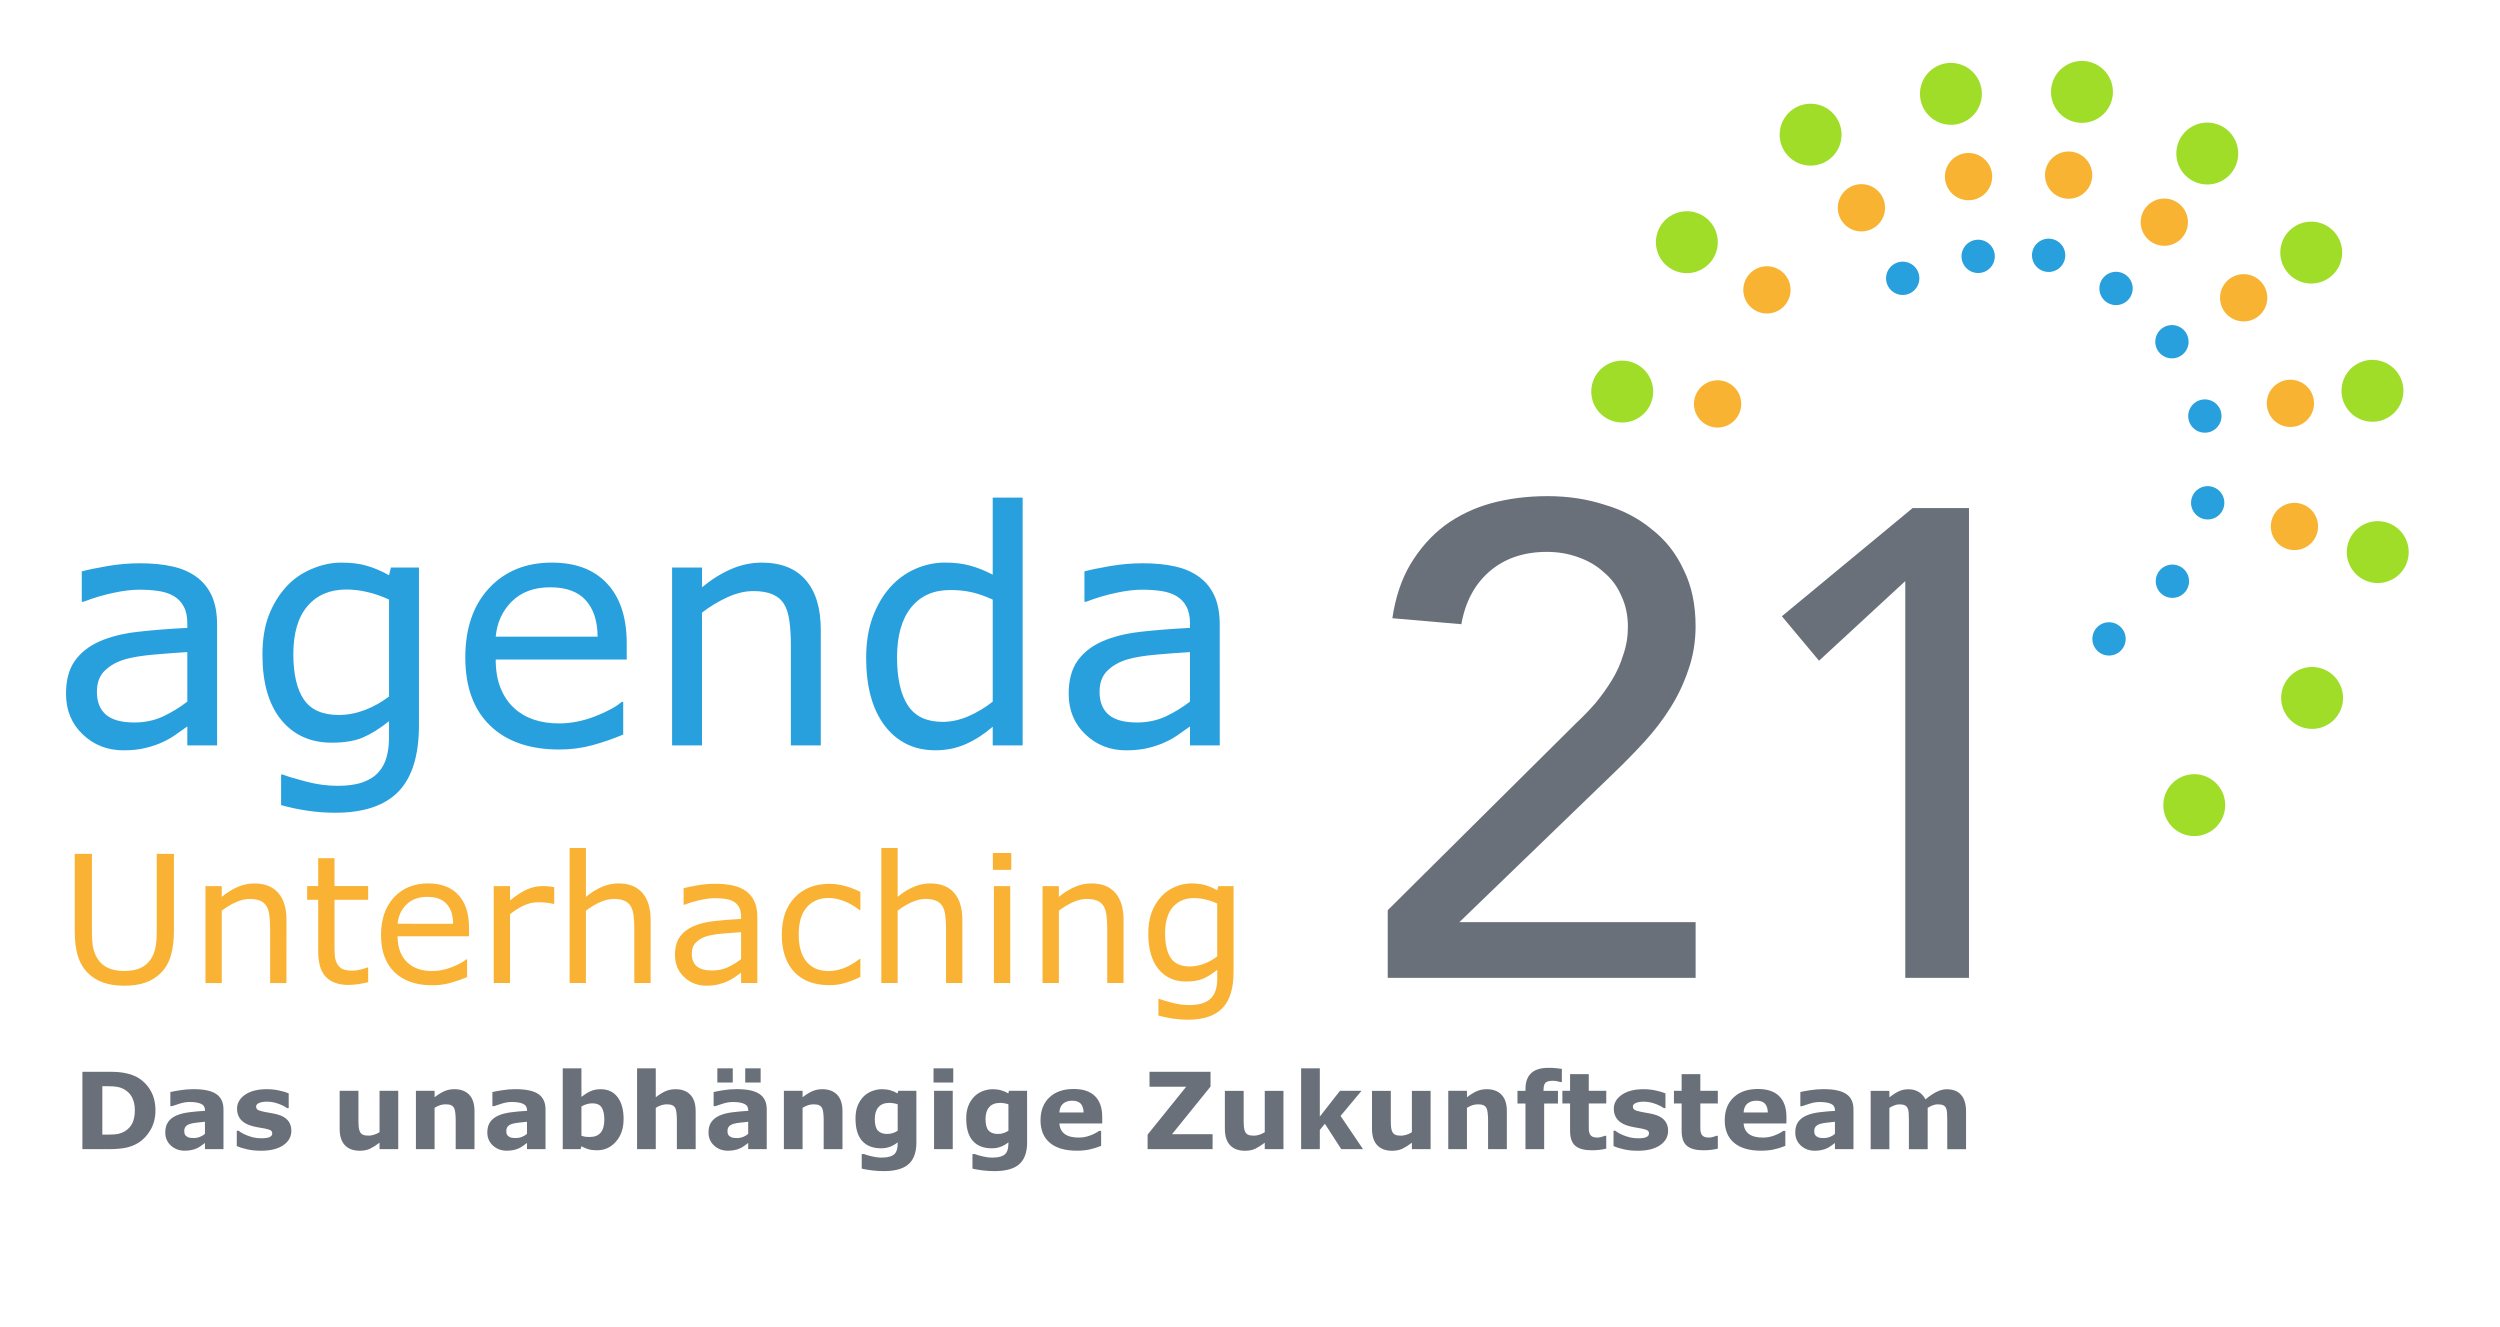 <?xml version="1.0" encoding="UTF-8" standalone="no"?>
<!-- Created with Inkscape (http://www.inkscape.org/) -->

<svg
   width="141.94mm"
   height="75.319mm"
   viewBox="-4 -2 151.478 80.38"
   version="1.1"
   id="svg1"
   sodipodi:docname="Logo Agenda 21.svg"
   inkscape:version="1.4 (e7c3feb1, 2024-10-09)"
   xmlns:inkscape="http://www.inkscape.org/namespaces/inkscape"
   xmlns:sodipodi="http://sodipodi.sourceforge.net/DTD/sodipodi-0.dtd"
   xmlns="http://www.w3.org/2000/svg"
   xmlns:svg="http://www.w3.org/2000/svg">
  <sodipodi:namedview
     id="namedview1"
     pagecolor="#ffffff"
     bordercolor="#000000"
     borderopacity="0.25"
     inkscape:showpageshadow="2"
     inkscape:pageopacity="0.0"
     inkscape:pagecheckerboard="0"
     inkscape:deskcolor="#d1d1d1"
     inkscape:document-units="mm"
     inkscape:zoom="1.0696013"
     inkscape:cx="144.91381"
     inkscape:cy="203.34679"
     inkscape:window-width="1464"
     inkscape:window-height="916"
     inkscape:window-x="48"
     inkscape:window-y="38"
     inkscape:window-maximized="1"
     inkscape:current-layer="text2-3-3-4-7-96" />
  <defs
     id="defs1" />
  <g
     id="layer1"
     transform="translate(-12.573,-8.785)">
    <g
       id="g17-9"
       transform="translate(-10.096,-648.32)">
      <path
         id="path7-22-62"
         style="fill:#a0dd28;stroke-width:0.491"
         transform="rotate(101.937)"
         d="m 618.308,-278.337 a 1.874,1.874 0 0 1 -1.875,1.875 1.874,1.874 0 0 1 -1.874,-1.875 1.874,1.874 0 0 1 1.874,-1.875 1.874,1.874 0 0 1 1.875,1.875 z" />
      <path
         id="path7-2-6-846"
         style="fill:#a0dd28;stroke-width:0.491"
         transform="rotate(101.937)"
         d="m 620.066,-270.593 a 1.874,1.874 0 0 1 -1.875,1.874 1.874,1.874 0 0 1 -1.874,-1.874 1.874,1.874 0 0 1 1.874,-1.875 1.874,1.874 0 0 1 1.875,1.875 z" />
      <path
         id="path7-6-7-6"
         style="fill:#a0dd28;stroke-width:0.491"
         transform="rotate(101.937)"
         d="m 624.244,-262.787 a 1.874,1.874 0 0 1 -1.875,1.874 1.874,1.874 0 0 1 -1.874,-1.874 1.874,1.874 0 0 1 1.874,-1.875 1.874,1.874 0 0 1 1.875,1.875 z" />
      <path
         id="path7-6-4-6-2"
         style="fill:#a0dd28;stroke-width:0.491"
         transform="rotate(101.937)"
         d="m 632.169,-256.798 a 1.874,1.874 0 0 1 -1.874,1.874 1.874,1.874 0 0 1 -1.875,-1.874 1.874,1.874 0 0 1 1.875,-1.875 1.874,1.874 0 0 1 1.874,1.875 z" />
      <path
         id="path7-6-2-1-5"
         style="fill:#a0dd28;stroke-width:0.491"
         transform="rotate(101.937)"
         d="m 641.834,-254.839 a 1.874,1.874 0 0 1 -1.874,1.875 1.874,1.874 0 0 1 -1.875,-1.875 1.874,1.874 0 0 1 1.875,-1.874 1.874,1.874 0 0 1 1.874,1.874 z" />
      <path
         id="path7-7-2-1"
         style="fill:#a0dd28;stroke-width:0.491"
         transform="rotate(101.937)"
         d="m 641.882,-301.639 a 1.874,1.874 0 0 1 -1.875,1.874 1.874,1.874 0 0 1 -1.874,-1.874 1.874,1.874 0 0 1 1.874,-1.875 1.874,1.874 0 0 1 1.875,1.875 z" />
      <path
         id="path7-7-5-1-7"
         style="fill:#a0dd28;stroke-width:0.491"
         transform="rotate(101.937)"
         d="m 651.35,-299.574 a 1.874,1.874 0 0 1 -1.875,1.874 1.874,1.874 0 0 1 -1.874,-1.874 1.874,1.874 0 0 1 1.874,-1.875 1.874,1.874 0 0 1 1.875,1.875 z" />
      <path
         id="path7-9-3-1"
         style="fill:#a0dd28;stroke-width:0.491"
         transform="rotate(101.937)"
         d="m 620.391,-286.539 a 1.874,1.874 0 0 1 -1.875,1.875 1.874,1.874 0 0 1 -1.874,-1.875 1.874,1.874 0 0 1 1.874,-1.874 1.874,1.874 0 0 1 1.875,1.874 z" />
      <path
         id="path7-5-6-8"
         style="fill:#a0dd28;stroke-width:0.491"
         transform="rotate(101.937)"
         d="m 624.96,-293.942 a 1.874,1.874 0 0 1 -1.874,1.874 1.874,1.874 0 0 1 -1.875,-1.874 1.874,1.874 0 0 1 1.875,-1.875 1.874,1.874 0 0 1 1.874,1.875 z" />
      <path
         id="path7-8-5-4"
         style="fill:#a0dd28;stroke-width:0.491"
         transform="rotate(101.937)"
         d="m 632.387,-299.304 a 1.874,1.874 0 0 1 -1.874,1.874 1.874,1.874 0 0 1 -1.875,-1.874 1.874,1.874 0 0 1 1.875,-1.875 1.874,1.874 0 0 1 1.874,1.875 z" />
      <path
         id="path7-7-0-5-0"
         style="fill:#a0dd28;stroke-width:0.491"
         transform="rotate(101.937)"
         d="m 659.182,-293.933 a 1.874,1.874 0 0 1 -1.875,1.875 1.874,1.874 0 0 1 -1.874,-1.875 1.874,1.874 0 0 1 1.874,-1.874 1.874,1.874 0 0 1 1.875,1.874 z" />
    </g>
    <path
       id="path7-22-2-7"
       style="fill:#f8b332;stroke-width:0.375"
       d="m 133.617,18.796 a 1.431,1.431 0 0 1 -1.104,-1.696 1.431,1.431 0 0 1 1.696,-1.104 1.431,1.431 0 0 1 1.104,1.696 1.431,1.431 0 0 1 -1.696,1.104 z" />
    <path
       id="path7-2-6-8-71"
       style="fill:#f8b332;stroke-width:0.375"
       d="m 127.554,18.886 a 1.431,1.431 0 0 1 -1.104,-1.696 1.431,1.431 0 0 1 1.696,-1.104 1.431,1.431 0 0 1 1.104,1.696 1.431,1.431 0 0 1 -1.696,1.104 z" />
    <path
       id="path7-6-7-0-2"
       style="fill:#f8b332;stroke-width:0.375"
       d="m 121.063,20.775 a 1.431,1.431 0 0 1 -1.104,-1.696 1.431,1.431 0 0 1 1.696,-1.104 1.431,1.431 0 0 1 1.104,1.696 1.431,1.431 0 0 1 -1.696,1.104 z" />
    <path
       id="path7-6-4-6-0-2"
       style="fill:#f8b332;stroke-width:0.375"
       d="m 115.338,25.749 a 1.431,1.431 0 0 1 -1.104,-1.696 1.431,1.431 0 0 1 1.696,-1.104 1.431,1.431 0 0 1 1.104,1.696 1.431,1.431 0 0 1 -1.696,1.104 z" />
    <path
       id="path7-6-2-1-8-7"
       style="fill:#f8b332;stroke-width:0.375"
       d="m 112.348,32.659 a 1.431,1.431 0 0 1 -1.104,-1.696 1.431,1.431 0 0 1 1.696,-1.104 1.431,1.431 0 0 1 1.104,1.696 1.431,1.431 0 0 1 -1.696,1.104 z" />
    <path
       id="path7-7-2-2-4"
       style="fill:#f8b332;stroke-width:0.375"
       d="m 147.3,40.085 a 1.431,1.431 0 0 1 -1.104,-1.696 1.431,1.431 0 0 1 1.696,-1.104 1.431,1.431 0 0 1 1.104,1.696 1.431,1.431 0 0 1 -1.696,1.104 z" />
    <path
       id="path7-9-3-8-7"
       style="fill:#f8b332;stroke-width:0.375"
       d="m 139.415,21.647 a 1.431,1.431 0 0 1 -1.104,-1.696 1.431,1.431 0 0 1 1.696,-1.104 1.431,1.431 0 0 1 1.104,1.696 1.431,1.431 0 0 1 -1.696,1.104 z" />
    <path
       id="path7-5-6-0-5"
       style="fill:#f8b332;stroke-width:0.375"
       d="m 144.223,26.229 a 1.431,1.431 0 0 1 -1.104,-1.696 1.431,1.431 0 0 1 1.696,-1.104 1.431,1.431 0 0 1 1.104,1.696 1.431,1.431 0 0 1 -1.696,1.104 z" />
    <path
       id="path7-8-5-3-7"
       style="fill:#f8b332;stroke-width:0.375"
       d="m 147.055,32.624 a 1.431,1.431 0 0 1 -1.104,-1.696 1.431,1.431 0 0 1 1.696,-1.104 1.431,1.431 0 0 1 1.104,1.696 1.431,1.431 0 0 1 -1.696,1.104 z" />
    <path
       id="path7-22-2-6-3"
       style="fill:#28a0dd;stroke-width:0.264"
       d="m 132.494,23.241 a 1.008,1.008 0 0 1 -0.778,-1.195 1.008,1.008 0 0 1 1.195,-0.778 1.008,1.008 0 0 1 0.778,1.195 1.008,1.008 0 0 1 -1.195,0.778 z" />
    <path
       id="path7-2-6-8-3-8"
       style="fill:#28a0dd;stroke-width:0.264"
       d="m 128.224,23.305 a 1.008,1.008 0 0 1 -0.778,-1.195 1.008,1.008 0 0 1 1.195,-0.778 1.008,1.008 0 0 1 0.778,1.195 1.008,1.008 0 0 1 -1.195,0.778 z" />
    <path
       id="path7-6-7-0-9-93"
       style="fill:#28a0dd;stroke-width:0.264"
       d="m 123.652,24.635 a 1.008,1.008 0 0 1 -0.778,-1.195 1.008,1.008 0 0 1 1.195,-0.778 1.008,1.008 0 0 1 0.778,1.195 1.008,1.008 0 0 1 -1.195,0.778 z" />
    <path
       id="path7-7-2-2-9-7"
       style="fill:#28a0dd;stroke-width:0.264"
       d="m 142.132,38.237 a 1.008,1.008 0 0 1 -0.778,-1.195 1.008,1.008 0 0 1 1.195,-0.778 1.008,1.008 0 0 1 0.778,1.195 1.008,1.008 0 0 1 -1.195,0.778 z" />
    <path
       id="path7-7-5-1-5-6-1"
       style="fill:#28a0dd;stroke-width:0.264"
       d="m 139.993,42.989 a 1.008,1.008 0 0 1 -0.778,-1.195 1.008,1.008 0 0 1 1.195,-0.778 1.008,1.008 0 0 1 0.778,1.195 1.008,1.008 0 0 1 -1.195,0.778 z" />
    <path
       id="path7-9-3-8-6-5"
       style="fill:#28a0dd;stroke-width:0.264"
       d="m 136.578,25.249 a 1.008,1.008 0 0 1 -0.778,-1.195 1.008,1.008 0 0 1 1.195,-0.778 1.008,1.008 0 0 1 0.778,1.195 1.008,1.008 0 0 1 -1.195,0.778 z" />
    <path
       id="path7-5-6-0-6-7"
       style="fill:#28a0dd;stroke-width:0.264"
       d="m 139.965,28.477 a 1.008,1.008 0 0 1 -0.778,-1.195 1.008,1.008 0 0 1 1.195,-0.778 1.008,1.008 0 0 1 0.778,1.195 1.008,1.008 0 0 1 -1.195,0.778 z" />
    <path
       id="path7-8-5-3-4-5"
       style="fill:#28a0dd;stroke-width:0.264"
       d="m 141.96,32.981 a 1.008,1.008 0 0 1 -0.778,-1.195 1.008,1.008 0 0 1 1.195,-0.778 1.008,1.008 0 0 1 0.778,1.195 1.008,1.008 0 0 1 -1.195,0.778 z" />
    <path
       id="path7-7-0-5-2-4-7"
       style="fill:#28a0dd;stroke-width:0.264"
       d="m 136.153,46.483 a 1.008,1.008 0 0 1 -0.778,-1.195 1.008,1.008 0 0 1 1.195,-0.778 1.008,1.008 0 0 1 0.778,1.195 1.008,1.008 0 0 1 -1.195,0.778 z" />
    <path
       d="m 19.111,63.204 q 0,0.852 -0.189,1.488 -0.184,0.631 -0.61,1.051 -0.405,0.4 -0.946,0.584 -0.541,0.184 -1.262,0.184 -0.736,0 -1.283,-0.195 -0.547,-0.195 -0.92,-0.573 -0.426,-0.431 -0.615,-1.041 -0.184,-0.61 -0.184,-1.498 v -4.684 h 1.041 v 4.737 q 0,0.636 0.084,1.004 0.089,0.368 0.294,0.668 0.231,0.342 0.626,0.515 0.4,0.173 0.957,0.173 0.563,0 0.957,-0.168 0.394,-0.173 0.631,-0.52 0.205,-0.3 0.289,-0.683 0.089,-0.389 0.089,-0.962 v -4.763 h 1.041 z m 6.818,3.144 h -0.988 v -3.344 q 0,-0.405 -0.047,-0.757 -0.047,-0.357 -0.173,-0.557 -0.131,-0.221 -0.379,-0.326 -0.247,-0.11 -0.641,-0.11 -0.405,0 -0.846,0.2 -0.442,0.2 -0.846,0.51 v 4.384 h -0.988 v -5.872 h 0.988 v 0.652 q 0.463,-0.384 0.957,-0.599 0.494,-0.216 1.015,-0.216 0.952,0 1.451,0.573 0.499,0.573 0.499,1.651 z m 4.952,-0.053 q -0.279,0.074 -0.61,0.121 -0.326,0.047 -0.584,0.047 -0.899,0 -1.367,-0.484 -0.468,-0.484 -0.468,-1.551 v -3.123 h -0.668 v -0.831 h 0.668 v -1.688 h 0.988 v 1.688 h 2.04 v 0.831 h -2.04 v 2.676 q 0,0.463 0.021,0.725 0.021,0.258 0.147,0.484 0.116,0.21 0.315,0.31 0.205,0.095 0.62,0.095 0.242,0 0.505,-0.068 0.263,-0.074 0.379,-0.121 h 0.053 z m 6.109,-2.781 h -4.327 q 0,0.541 0.163,0.946 0.163,0.4 0.447,0.657 0.273,0.252 0.647,0.379 0.379,0.126 0.831,0.126 0.599,0 1.204,-0.237 0.61,-0.242 0.867,-0.473 h 0.053 v 1.078 q -0.499,0.21 -1.02,0.352 -0.52,0.142 -1.093,0.142 -1.461,0 -2.282,-0.789 -0.82,-0.794 -0.82,-2.25 0,-1.44 0.783,-2.287 0.789,-0.846 2.071,-0.846 1.188,0 1.829,0.694 0.647,0.694 0.647,1.971 z m -0.962,-0.757 q -0.005,-0.778 -0.394,-1.204 -0.384,-0.426 -1.172,-0.426 -0.794,0 -1.267,0.468 -0.468,0.468 -0.531,1.162 z m 6.125,-1.204 h -0.053 q -0.221,-0.053 -0.431,-0.074 -0.205,-0.026 -0.489,-0.026 -0.457,0 -0.883,0.205 -0.426,0.2 -0.82,0.52 v 4.169 h -0.988 v -5.872 h 0.988 v 0.867 q 0.589,-0.473 1.036,-0.668 0.452,-0.2 0.92,-0.2 0.258,0 0.373,0.016 0.116,0.011 0.347,0.047 z m 5.841,4.794 h -0.988 v -3.344 q 0,-0.405 -0.047,-0.757 -0.047,-0.357 -0.173,-0.557 -0.131,-0.221 -0.379,-0.326 -0.247,-0.11 -0.641,-0.11 -0.405,0 -0.846,0.2 -0.442,0.2 -0.846,0.51 v 4.384 h -0.988 v -8.18 h 0.988 v 2.96 q 0.463,-0.384 0.957,-0.599 0.494,-0.216 1.015,-0.216 0.952,0 1.451,0.573 0.499,0.573 0.499,1.651 z m 6.466,0 h -0.983 v -0.626 q -0.131,0.089 -0.357,0.252 -0.221,0.158 -0.431,0.252 -0.247,0.121 -0.568,0.2 -0.321,0.084 -0.752,0.084 -0.794,0 -1.346,-0.526 -0.552,-0.526 -0.552,-1.341 0,-0.668 0.284,-1.078 0.289,-0.415 0.82,-0.652 0.536,-0.237 1.288,-0.321 0.752,-0.084 1.614,-0.126 V 62.315 q 0,-0.336 -0.121,-0.557 -0.116,-0.221 -0.336,-0.347 -0.21,-0.121 -0.505,-0.163 -0.294,-0.042 -0.615,-0.042 -0.389,0 -0.867,0.105 -0.478,0.1 -0.988,0.294 h -0.053 v -1.004 q 0.289,-0.079 0.836,-0.173 0.547,-0.095 1.078,-0.095 0.62,0 1.078,0.105 0.463,0.1 0.799,0.347 0.331,0.242 0.505,0.626 0.173,0.384 0.173,0.952 z m -0.983,-1.446 v -1.635 q -0.452,0.026 -1.067,0.079 -0.61,0.053 -0.967,0.152 -0.426,0.121 -0.689,0.379 -0.263,0.252 -0.263,0.699 0,0.505 0.305,0.762 0.305,0.252 0.931,0.252 0.52,0 0.952,-0.2 0.431,-0.205 0.799,-0.489 z m 7.228,1.078 q -0.494,0.237 -0.941,0.368 -0.442,0.131 -0.941,0.131 -0.636,0 -1.167,-0.184 -0.531,-0.189 -0.909,-0.568 -0.384,-0.379 -0.594,-0.957 -0.21,-0.578 -0.21,-1.351 0,-1.44 0.789,-2.261 0.794,-0.82 2.092,-0.82 0.505,0 0.988,0.142 0.489,0.142 0.894,0.347 v 1.099 h -0.053 q -0.452,-0.352 -0.936,-0.541 -0.478,-0.189 -0.936,-0.189 -0.841,0 -1.33,0.568 -0.484,0.563 -0.484,1.656 0,1.062 0.473,1.635 0.478,0.568 1.341,0.568 0.3,0 0.61,-0.079 0.31,-0.079 0.557,-0.205 0.216,-0.11 0.405,-0.231 0.189,-0.126 0.3,-0.216 h 0.053 z m 6.177,0.368 H 65.894 v -3.344 q 0,-0.405 -0.047,-0.757 -0.047,-0.357 -0.173,-0.557 -0.131,-0.221 -0.379,-0.326 -0.247,-0.11 -0.641,-0.11 -0.405,0 -0.846,0.2 -0.442,0.2 -0.846,0.51 v 4.384 h -0.988 v -8.18 h 0.988 v 2.96 q 0.463,-0.384 0.957,-0.599 0.494,-0.216 1.015,-0.216 0.952,0 1.451,0.573 0.499,0.573 0.499,1.651 z m 2.965,-6.855 h -1.115 v -1.025 h 1.115 z m -0.063,6.855 h -0.988 v -5.872 h 0.988 z m 6.866,0 h -0.988 v -3.344 q 0,-0.405 -0.047,-0.757 -0.047,-0.357 -0.173,-0.557 -0.131,-0.221 -0.379,-0.326 -0.247,-0.11 -0.641,-0.11 -0.405,0 -0.846,0.2 -0.442,0.2 -0.846,0.51 v 4.384 h -0.988 v -5.872 h 0.988 v 0.652 q 0.463,-0.384 0.957,-0.599 0.494,-0.216 1.015,-0.216 0.952,0 1.451,0.573 0.499,0.573 0.499,1.651 z m 6.666,-0.668 q 0,1.493 -0.678,2.192 -0.678,0.699 -2.087,0.699 -0.468,0 -0.915,-0.068 -0.442,-0.063 -0.873,-0.184 v -1.009 h 0.053 q 0.242,0.095 0.768,0.231 0.526,0.142 1.051,0.142 0.505,0 0.836,-0.121 0.331,-0.121 0.515,-0.336 0.184,-0.205 0.263,-0.494 0.079,-0.289 0.079,-0.647 v -0.536 q -0.447,0.357 -0.857,0.536 -0.405,0.173 -1.036,0.173 -1.051,0 -1.672,-0.757 -0.615,-0.762 -0.615,-2.145 0,-0.757 0.21,-1.304 0.216,-0.552 0.584,-0.952 0.342,-0.373 0.831,-0.578 0.489,-0.21 0.973,-0.21 0.51,0 0.852,0.105 0.347,0.1 0.731,0.31 l 0.063,-0.252 h 0.925 z M 82.327,64.734 V 61.532 Q 81.933,61.353 81.591,61.28 q -0.336,-0.079 -0.673,-0.079 -0.815,0 -1.283,0.547 -0.468,0.547 -0.468,1.588 0,0.988 0.347,1.498 0.347,0.51 1.151,0.51 0.431,0 0.862,-0.163 0.436,-0.168 0.799,-0.447 z"
       id="text2-0-9-0-2"
       style="font-size:10.767px;fill:#f9b233;stroke-width:0.252"
       aria-label="Unterhaching" />
    <path
       d="m 21.727,51.949 h -1.804 v -1.148 q -0.241,0.164 -0.656,0.463 -0.405,0.289 -0.791,0.463 -0.453,0.222 -1.042,0.367 -0.588,0.154 -1.379,0.154 -1.457,0 -2.469,-0.965 -1.013,-0.965 -1.013,-2.46 0,-1.225 0.521,-1.977 0.531,-0.762 1.505,-1.196 0.984,-0.434 2.363,-0.588 1.379,-0.154 2.961,-0.232 v -0.28 q 0,-0.617 -0.222,-1.023 Q 19.489,43.122 19.084,42.891 18.698,42.669 18.158,42.592 17.618,42.515 17.03,42.515 q -0.714,0 -1.592,0.193 -0.878,0.183 -1.814,0.54 h -0.096 v -1.842 q 0.531,-0.145 1.534,-0.318 1.003,-0.174 1.977,-0.174 1.138,0 1.977,0.193 0.849,0.183 1.466,0.637 0.608,0.444 0.926,1.148 0.318,0.704 0.318,1.746 z m -1.804,-2.653 v -3 q -0.83,0.048 -1.958,0.145 -1.119,0.096 -1.775,0.28 -0.781,0.222 -1.264,0.695 -0.482,0.463 -0.482,1.283 0,0.926 0.559,1.399 0.559,0.463 1.707,0.463 0.955,0 1.746,-0.367 0.791,-0.376 1.466,-0.897 z m 14.035,1.428 q 0,2.74 -1.244,4.023 -1.244,1.283 -3.83,1.283 -0.859,0 -1.678,-0.125 -0.81,-0.116 -1.601,-0.338 v -1.852 h 0.096 q 0.444,0.174 1.408,0.424 0.965,0.26 1.929,0.26 0.926,0 1.534,-0.222 0.608,-0.222 0.945,-0.617 0.338,-0.376 0.482,-0.907 0.145,-0.531 0.145,-1.186 v -0.984 q -0.82,0.656 -1.572,0.984 -0.743,0.318 -1.9,0.318 -1.929,0 -3.068,-1.389 -1.129,-1.399 -1.129,-3.936 0,-1.389 0.386,-2.392 0.395,-1.013 1.071,-1.746 0.627,-0.685 1.524,-1.061 0.897,-0.386 1.785,-0.386 0.936,0 1.563,0.193 0.637,0.183 1.341,0.569 l 0.116,-0.463 h 1.698 z M 32.145,48.987 v -5.875 q -0.723,-0.328 -1.35,-0.463 -0.617,-0.145 -1.235,-0.145 -1.495,0 -2.354,1.003 -0.859,1.003 -0.859,2.913 0,1.814 0.637,2.749 0.637,0.936 2.113,0.936 0.791,0 1.582,-0.299 0.801,-0.309 1.466,-0.82 z m 14.402,-2.238 h -7.939 q 0,0.994 0.299,1.736 0.299,0.733 0.82,1.206 0.502,0.463 1.186,0.695 0.695,0.232 1.524,0.232 1.1,0 2.209,-0.434 1.119,-0.444 1.592,-0.868 h 0.096 v 1.977 q -0.916,0.386 -1.871,0.646 -0.955,0.26 -2.006,0.26 -2.682,0 -4.186,-1.447 -1.505,-1.457 -1.505,-4.129 0,-2.643 1.437,-4.196 1.447,-1.553 3.801,-1.553 2.18,0 3.357,1.273 1.186,1.273 1.186,3.617 z m -1.765,-1.389 q -0.01,-1.428 -0.723,-2.209 -0.704,-0.781 -2.151,-0.781 -1.457,0 -2.325,0.859 -0.859,0.859 -0.974,2.132 z m 13.524,6.588 h -1.814 v -6.135 q 0,-0.743 -0.087,-1.389 -0.087,-0.656 -0.318,-1.023 -0.241,-0.405 -0.695,-0.598 -0.453,-0.203 -1.177,-0.203 -0.743,0 -1.553,0.367 -0.81,0.367 -1.553,0.936 V 51.949 H 49.296 V 41.174 h 1.814 v 1.196 q 0.849,-0.704 1.756,-1.1 0.907,-0.395 1.862,-0.395 1.746,0 2.662,1.051 0.916,1.051 0.916,3.029 z m 12.231,0 h -1.814 v -1.129 q -0.781,0.675 -1.63,1.051 -0.849,0.376 -1.842,0.376 -1.929,0 -3.068,-1.486 -1.129,-1.486 -1.129,-4.119 0,-1.37 0.386,-2.441 0.395,-1.071 1.061,-1.823 0.656,-0.733 1.524,-1.119 0.878,-0.386 1.814,-0.386 0.849,0 1.505,0.183 0.656,0.174 1.379,0.55 v -4.669 h 1.814 z M 68.724,49.296 V 43.113 q -0.733,-0.328 -1.312,-0.453 -0.579,-0.125 -1.264,-0.125 -1.524,0 -2.373,1.061 -0.849,1.061 -0.849,3.01 0,1.92 0.656,2.923 0.656,0.994 2.103,0.994 0.772,0 1.563,-0.338 0.791,-0.347 1.476,-0.887 z m 13.756,2.653 h -1.804 v -1.148 q -0.241,0.164 -0.656,0.463 -0.405,0.289 -0.791,0.463 -0.453,0.222 -1.042,0.367 -0.588,0.154 -1.379,0.154 -1.457,0 -2.469,-0.965 -1.013,-0.965 -1.013,-2.46 0,-1.225 0.521,-1.977 0.531,-0.762 1.505,-1.196 0.984,-0.434 2.363,-0.588 1.379,-0.154 2.961,-0.232 v -0.28 q 0,-0.617 -0.222,-1.023 Q 80.242,43.122 79.837,42.891 79.451,42.669 78.911,42.592 78.37,42.515 77.782,42.515 q -0.714,0 -1.592,0.193 -0.878,0.183 -1.814,0.54 h -0.096 v -1.842 q 0.531,-0.145 1.534,-0.318 1.003,-0.174 1.977,-0.174 1.138,0 1.977,0.193 0.849,0.183 1.466,0.637 0.608,0.444 0.926,1.148 0.318,0.704 0.318,1.746 z m -1.804,-2.653 v -3 q -0.83,0.048 -1.958,0.145 -1.119,0.096 -1.775,0.28 -0.781,0.222 -1.264,0.695 -0.482,0.463 -0.482,1.283 0,0.926 0.559,1.399 0.559,0.463 1.707,0.463 0.955,0 1.746,-0.367 0.791,-0.376 1.466,-0.897 z"
       id="text2-0-9-0-4-4"
       style="font-size:19.756px;fill:#28a0dd;stroke-width:0.265"
       aria-label="agenda" />
    <g
       id="text2-3-3-4-7-96"
       style="font-size:6.445px;fill:#6a707a;stroke-width:0.389"
       aria-label="Das unabhängige Zukunftsteam &#10;für Unterhaching">
      <path
         style="font-weight:bold;-inkscape-font-specification:'sans-serif Bold'"
         d="m 17.992,74.073 q 0,0.655 -0.299,1.174 -0.299,0.516 -0.755,0.793 -0.343,0.208 -0.752,0.29 -0.409,0.082 -0.969,0.082 h -1.652 v -4.686 h 1.699 q 0.573,0 0.988,0.098 0.415,0.094 0.699,0.271 0.485,0.296 0.762,0.799 0.28,0.5 0.28,1.18 z m -1.249,-0.009 q 0,-0.463 -0.17,-0.79 -0.167,-0.33 -0.532,-0.516 -0.186,-0.091 -0.381,-0.123 -0.192,-0.035 -0.582,-0.035 h -0.305 v 2.933 h 0.305 q 0.431,0 0.633,-0.038 0.201,-0.041 0.393,-0.145 0.33,-0.189 0.485,-0.503 0.154,-0.318 0.154,-0.784 z m 4.248,1.426 v -0.736 q -0.23,0.019 -0.497,0.053 -0.267,0.031 -0.406,0.076 -0.17,0.053 -0.261,0.157 -0.088,0.101 -0.088,0.267 0,0.11 0.019,0.179 0.019,0.069 0.094,0.132 0.072,0.063 0.173,0.094 0.101,0.028 0.315,0.028 0.17,0 0.343,-0.069 0.176,-0.069 0.308,-0.183 z m 0,0.548 q -0.091,0.069 -0.227,0.167 -0.135,0.098 -0.255,0.154 -0.167,0.076 -0.346,0.11 -0.179,0.038 -0.393,0.038 -0.503,0 -0.843,-0.312 -0.34,-0.312 -0.34,-0.796 0,-0.387 0.173,-0.633 0.173,-0.245 0.491,-0.387 0.315,-0.142 0.78,-0.201 0.466,-0.06 0.966,-0.088 v -0.019 q 0,-0.293 -0.239,-0.403 -0.239,-0.113 -0.705,-0.113 -0.28,0 -0.598,0.101 -0.318,0.098 -0.456,0.151 h -0.104 v -0.853 q 0.179,-0.047 0.582,-0.11 0.406,-0.066 0.812,-0.066 0.966,0 1.394,0.299 0.431,0.296 0.431,0.931 v 2.404 h -1.123 z m 5.236,-0.746 q 0,0.548 -0.491,0.884 -0.491,0.334 -1.344,0.334 -0.472,0 -0.856,-0.088 -0.384,-0.088 -0.617,-0.195 v -0.931 h 0.104 q 0.085,0.06 0.195,0.132 0.113,0.069 0.318,0.151 0.176,0.072 0.4,0.126 0.223,0.05 0.478,0.05 0.334,0 0.494,-0.072 0.16,-0.076 0.16,-0.22 0,-0.129 -0.094,-0.186 -0.094,-0.06 -0.359,-0.113 -0.126,-0.028 -0.343,-0.06 -0.214,-0.035 -0.39,-0.082 -0.481,-0.126 -0.714,-0.39 -0.233,-0.267 -0.233,-0.664 0,-0.51 0.481,-0.847 0.485,-0.34 1.322,-0.34 0.397,0 0.758,0.082 0.365,0.079 0.57,0.17 v 0.894 h -0.098 q -0.252,-0.173 -0.576,-0.28 -0.321,-0.11 -0.651,-0.11 -0.274,0 -0.463,0.076 -0.186,0.076 -0.186,0.214 0,0.126 0.085,0.192 0.085,0.066 0.4,0.132 0.173,0.035 0.371,0.069 0.201,0.031 0.403,0.082 0.447,0.116 0.661,0.368 0.214,0.249 0.214,0.623 z m 6.476,1.12 h -1.133 v -0.39 q -0.315,0.239 -0.576,0.365 -0.261,0.123 -0.623,0.123 -0.585,0 -0.903,-0.337 -0.315,-0.337 -0.315,-0.994 v -2.3 h 1.139 v 1.753 q 0,0.267 0.016,0.447 0.019,0.176 0.082,0.293 0.06,0.116 0.179,0.17 0.123,0.053 0.34,0.053 0.145,0 0.321,-0.053 0.176,-0.053 0.34,-0.157 v -2.505 h 1.133 z m 4.62,0 h -1.139 v -1.753 q 0,-0.214 -0.022,-0.425 -0.022,-0.214 -0.076,-0.315 -0.063,-0.116 -0.186,-0.17 -0.12,-0.053 -0.337,-0.053 -0.154,0 -0.315,0.05 -0.157,0.05 -0.343,0.16 v 2.505 H 33.774 v -3.534 h 1.133 v 0.39 q 0.302,-0.236 0.579,-0.362 0.28,-0.126 0.62,-0.126 0.573,0 0.894,0.334 0.324,0.334 0.324,0.998 z m 3.181,-0.922 v -0.736 q -0.23,0.019 -0.497,0.053 -0.267,0.031 -0.406,0.076 -0.17,0.053 -0.261,0.157 -0.088,0.101 -0.088,0.267 0,0.11 0.019,0.179 0.019,0.069 0.094,0.132 0.072,0.063 0.173,0.094 0.101,0.028 0.315,0.028 0.17,0 0.343,-0.069 0.176,-0.069 0.308,-0.183 z m 0,0.548 q -0.091,0.069 -0.227,0.167 -0.135,0.098 -0.255,0.154 -0.167,0.076 -0.346,0.11 -0.179,0.038 -0.393,0.038 -0.503,0 -0.843,-0.312 -0.34,-0.312 -0.34,-0.796 0,-0.387 0.173,-0.633 0.173,-0.245 0.491,-0.387 0.315,-0.142 0.78,-0.201 0.466,-0.06 0.966,-0.088 v -0.019 q 0,-0.293 -0.239,-0.403 -0.239,-0.113 -0.705,-0.113 -0.28,0 -0.598,0.101 -0.318,0.098 -0.456,0.151 h -0.104 v -0.853 q 0.179,-0.047 0.582,-0.11 0.406,-0.066 0.812,-0.066 0.966,0 1.394,0.299 0.431,0.296 0.431,0.931 v 2.404 h -1.123 z m 5.853,-1.441 q 0,0.834 -0.463,1.359 -0.459,0.526 -1.149,0.526 -0.296,0 -0.519,-0.063 -0.223,-0.063 -0.425,-0.183 l -0.047,0.176 H 42.67 v -4.896 h 1.133 v 1.731 q 0.261,-0.208 0.532,-0.337 0.274,-0.129 0.629,-0.129 0.67,0 1.032,0.485 0.362,0.481 0.362,1.331 z m -1.167,0.022 q 0,-0.472 -0.16,-0.727 -0.16,-0.255 -0.573,-0.255 -0.16,0 -0.33,0.05 -0.17,0.047 -0.324,0.138 v 1.775 q 0.123,0.044 0.233,0.06 0.11,0.016 0.264,0.016 0.45,0 0.67,-0.264 0.22,-0.264 0.22,-0.793 z m 5.535,1.794 h -1.139 v -1.753 q 0,-0.214 -0.022,-0.425 -0.022,-0.214 -0.076,-0.315 -0.063,-0.116 -0.186,-0.17 -0.12,-0.053 -0.337,-0.053 -0.154,0 -0.315,0.05 -0.157,0.05 -0.343,0.16 v 2.505 h -1.133 v -4.896 h 1.133 v 1.753 q 0.302,-0.236 0.579,-0.362 0.28,-0.126 0.62,-0.126 0.573,0 0.894,0.334 0.324,0.334 0.324,0.998 z m 3.181,-0.922 v -0.736 q -0.23,0.019 -0.497,0.053 -0.267,0.031 -0.406,0.076 -0.17,0.053 -0.261,0.157 -0.088,0.101 -0.088,0.267 0,0.11 0.019,0.179 0.019,0.069 0.094,0.132 0.072,0.063 0.173,0.094 0.101,0.028 0.315,0.028 0.17,0 0.343,-0.069 0.176,-0.069 0.308,-0.183 z m 0,0.548 q -0.091,0.069 -0.227,0.167 -0.135,0.098 -0.255,0.154 -0.167,0.076 -0.346,0.11 -0.179,0.038 -0.393,0.038 -0.503,0 -0.843,-0.312 -0.34,-0.312 -0.34,-0.796 0,-0.387 0.173,-0.633 0.173,-0.245 0.491,-0.387 0.315,-0.142 0.78,-0.201 0.466,-0.06 0.966,-0.088 v -0.019 q 0,-0.293 -0.239,-0.403 -0.239,-0.113 -0.705,-0.113 -0.28,0 -0.598,0.101 -0.318,0.098 -0.456,0.151 H 51.812 V 72.953 q 0.179,-0.047 0.582,-0.11 0.406,-0.066 0.812,-0.066 0.966,0 1.394,0.299 0.431,0.296 0.431,0.931 v 2.404 h -1.123 z m 0.755,-3.663 h -0.935 v -0.859 h 0.935 z m -1.69,0 H 52.038 v -0.859 h 0.935 z m 6.649,4.037 h -1.139 v -1.753 q 0,-0.214 -0.022,-0.425 -0.022,-0.214 -0.076,-0.315 -0.063,-0.116 -0.186,-0.17 -0.12,-0.053 -0.337,-0.053 -0.154,0 -0.315,0.05 -0.157,0.05 -0.343,0.16 v 2.505 h -1.133 v -3.534 h 1.133 v 0.39 q 0.302,-0.236 0.579,-0.362 0.28,-0.126 0.62,-0.126 0.573,0 0.894,0.334 0.324,0.334 0.324,0.998 z m 4.478,-0.406 q 0,0.497 -0.142,0.837 -0.142,0.34 -0.397,0.532 -0.255,0.195 -0.617,0.28 -0.359,0.088 -0.812,0.088 -0.368,0 -0.727,-0.044 -0.356,-0.044 -0.617,-0.107 v -0.884 h 0.138 q 0.208,0.082 0.507,0.148 0.299,0.069 0.535,0.069 0.315,0 0.51,-0.06 0.198,-0.057 0.302,-0.164 0.098,-0.101 0.142,-0.258 0.044,-0.157 0.044,-0.378 v -0.066 q -0.205,0.167 -0.453,0.264 -0.249,0.098 -0.554,0.098 -0.743,0 -1.145,-0.447 -0.403,-0.447 -0.403,-1.359 0,-0.437 0.123,-0.755 0.123,-0.318 0.346,-0.554 0.208,-0.22 0.51,-0.343 0.305,-0.123 0.623,-0.123 0.286,0 0.519,0.069 0.236,0.066 0.428,0.186 l 0.041,-0.157 h 1.098 z m -1.133,-0.708 v -1.602 q -0.098,-0.041 -0.239,-0.063 -0.142,-0.025 -0.255,-0.025 -0.447,0 -0.67,0.258 -0.223,0.255 -0.223,0.714 0,0.51 0.189,0.711 0.192,0.201 0.566,0.201 0.17,0 0.334,-0.053 0.164,-0.053 0.299,-0.142 z m 3.336,1.114 h -1.133 v -3.534 h 1.133 z m 0.031,-4.037 h -1.196 v -0.859 h 1.196 z m 4.475,3.631 q 0,0.497 -0.142,0.837 -0.142,0.34 -0.397,0.532 -0.255,0.195 -0.617,0.28 -0.359,0.088 -0.812,0.088 -0.368,0 -0.727,-0.044 -0.356,-0.044 -0.617,-0.107 v -0.884 h 0.138 q 0.208,0.082 0.507,0.148 0.299,0.069 0.535,0.069 0.315,0 0.51,-0.06 0.198,-0.057 0.302,-0.164 0.098,-0.101 0.142,-0.258 0.044,-0.157 0.044,-0.378 v -0.066 q -0.205,0.167 -0.453,0.264 -0.249,0.098 -0.554,0.098 -0.743,0 -1.145,-0.447 -0.403,-0.447 -0.403,-1.359 0,-0.437 0.123,-0.755 0.123,-0.318 0.346,-0.554 0.208,-0.22 0.51,-0.343 0.305,-0.123 0.623,-0.123 0.286,0 0.519,0.069 0.236,0.066 0.428,0.186 l 0.041,-0.157 h 1.098 z m -1.133,-0.708 v -1.602 q -0.098,-0.041 -0.239,-0.063 -0.142,-0.025 -0.255,-0.025 -0.447,0 -0.67,0.258 -0.223,0.255 -0.223,0.714 0,0.51 0.189,0.711 0.192,0.201 0.566,0.201 0.17,0 0.334,-0.053 0.164,-0.053 0.299,-0.142 z m 5.683,-0.444 h -2.593 q 0.025,0.415 0.315,0.636 0.293,0.22 0.859,0.22 0.359,0 0.695,-0.129 0.337,-0.129 0.532,-0.277 h 0.126 v 0.909 q -0.384,0.154 -0.724,0.223 -0.34,0.069 -0.752,0.069 -1.064,0 -1.63,-0.478 -0.566,-0.478 -0.566,-1.363 0,-0.875 0.535,-1.385 0.538,-0.513 1.473,-0.513 0.862,0 1.297,0.437 0.434,0.434 0.434,1.252 z m -1.127,-0.664 q -0.009,-0.356 -0.176,-0.535 -0.167,-0.179 -0.519,-0.179 -0.327,0 -0.538,0.17 -0.211,0.17 -0.236,0.544 z m 7.814,2.222 h -3.937 V 75.533 L 80.445,72.632 h -2.222 v -0.906 h 3.698 v 0.894 l -2.332,2.886 h 2.458 z m 4.295,0 h -1.133 v -0.39 q -0.315,0.239 -0.576,0.365 -0.261,0.123 -0.623,0.123 -0.585,0 -0.903,-0.337 -0.315,-0.337 -0.315,-0.994 v -2.3 h 1.139 v 1.753 q 0,0.267 0.016,0.447 0.019,0.176 0.082,0.293 0.06,0.116 0.179,0.17 0.123,0.053 0.34,0.053 0.145,0 0.321,-0.053 0.176,-0.053 0.34,-0.157 v -2.505 h 1.133 z m 4.821,0 h -1.319 l -0.991,-1.539 -0.308,0.374 v 1.164 h -1.133 v -4.896 h 1.133 v 2.923 l 1.221,-1.561 h 1.306 L 89.8,74.4 Z m 4.094,0 h -1.133 v -0.39 q -0.315,0.239 -0.576,0.365 -0.261,0.123 -0.623,0.123 -0.585,0 -0.903,-0.337 -0.315,-0.337 -0.315,-0.994 v -2.3 h 1.139 v 1.753 q 0,0.267 0.016,0.447 0.019,0.176 0.082,0.293 0.06,0.116 0.179,0.17 0.123,0.053 0.34,0.053 0.145,0 0.321,-0.053 0.176,-0.053 0.34,-0.157 v -2.505 h 1.133 z m 4.62,0 H 98.737 v -1.753 q 0,-0.214 -0.022,-0.425 -0.022,-0.214 -0.076,-0.315 -0.063,-0.116 -0.186,-0.17 -0.12,-0.053 -0.337,-0.053 -0.154,0 -0.315,0.05 -0.157,0.05 -0.343,0.16 v 2.505 h -1.133 v -3.534 h 1.133 v 0.39 q 0.302,-0.236 0.579,-0.362 0.28,-0.126 0.62,-0.126 0.573,0 0.894,0.334 0.324,0.334 0.324,0.998 z m 3.333,-4.066 h -0.085 q -0.075,-0.022 -0.198,-0.05 -0.12,-0.028 -0.258,-0.028 -0.334,0 -0.453,0.12 -0.116,0.12 -0.116,0.463 v 0.028 h 0.875 v 0.768 H 102.136 v 2.766 h -1.133 v -2.766 h -0.485 v -0.768 h 0.485 v -0.098 q 0,-0.648 0.343,-0.972 0.346,-0.324 1.045,-0.324 0.252,0 0.456,0.019 0.205,0.016 0.362,0.044 z m 2.691,4.034 q -0.183,0.047 -0.387,0.072 -0.205,0.028 -0.5,0.028 -0.661,0 -0.985,-0.267 -0.321,-0.267 -0.321,-0.916 v -1.652 h -0.466 v -0.768 h 0.466 v -1.01 h 1.133 v 1.01 h 1.06 v 0.768 h -1.06 v 1.252 q 0,0.186 0.003,0.324 0.003,0.138 0.05,0.249 0.044,0.11 0.154,0.176 0.113,0.063 0.327,0.063 0.088,0 0.23,-0.038 0.145,-0.038 0.201,-0.069 h 0.094 z m 3.748,-1.089 q 0,0.548 -0.491,0.884 -0.491,0.334 -1.344,0.334 -0.472,0 -0.856,-0.088 -0.384,-0.088 -0.617,-0.195 v -0.931 h 0.104 q 0.085,0.06 0.195,0.132 0.113,0.069 0.318,0.151 0.176,0.072 0.4,0.126 0.223,0.05 0.478,0.05 0.334,0 0.494,-0.072 0.16,-0.076 0.16,-0.22 0,-0.129 -0.094,-0.186 -0.094,-0.06 -0.359,-0.113 -0.126,-0.028 -0.343,-0.06 -0.214,-0.035 -0.39,-0.082 -0.481,-0.126 -0.714,-0.39 -0.233,-0.267 -0.233,-0.664 0,-0.51 0.481,-0.847 0.485,-0.34 1.322,-0.34 0.397,0 0.758,0.082 0.365,0.079 0.57,0.17 v 0.894 h -0.098 q -0.252,-0.173 -0.576,-0.28 -0.321,-0.11 -0.651,-0.11 -0.274,0 -0.463,0.076 -0.186,0.076 -0.186,0.214 0,0.126 0.085,0.192 0.085,0.066 0.4,0.132 0.173,0.035 0.371,0.069 0.201,0.031 0.403,0.082 0.447,0.116 0.661,0.368 0.214,0.249 0.214,0.623 z m 3.012,1.089 q -0.183,0.047 -0.387,0.072 -0.205,0.028 -0.5,0.028 -0.661,0 -0.985,-0.267 -0.321,-0.267 -0.321,-0.916 v -1.652 h -0.466 v -0.768 h 0.466 v -1.01 h 1.133 v 1.01 h 1.06 v 0.768 h -1.06 v 1.252 q 0,0.186 0.003,0.324 0.003,0.138 0.05,0.249 0.044,0.11 0.154,0.176 0.113,0.063 0.327,0.063 0.088,0 0.23,-0.038 0.145,-0.038 0.201,-0.069 h 0.094 z m 4.157,-1.526 h -2.593 q 0.025,0.415 0.315,0.636 0.293,0.22 0.859,0.22 0.359,0 0.695,-0.129 0.337,-0.129 0.532,-0.277 h 0.126 v 0.909 q -0.384,0.154 -0.724,0.223 -0.34,0.069 -0.752,0.069 -1.064,0 -1.63,-0.478 -0.566,-0.478 -0.566,-1.363 0,-0.875 0.535,-1.385 0.538,-0.513 1.473,-0.513 0.862,0 1.296,0.437 0.434,0.434 0.434,1.252 z m -1.127,-0.664 q -0.009,-0.356 -0.176,-0.535 -0.167,-0.179 -0.519,-0.179 -0.327,0 -0.538,0.17 -0.211,0.17 -0.236,0.544 z m 4.066,1.3 v -0.736 q -0.23,0.019 -0.497,0.053 -0.267,0.031 -0.406,0.076 -0.17,0.053 -0.261,0.157 -0.088,0.101 -0.088,0.267 0,0.11 0.019,0.179 0.019,0.069 0.094,0.132 0.072,0.063 0.173,0.094 0.101,0.028 0.315,0.028 0.17,0 0.343,-0.069 0.176,-0.069 0.308,-0.183 z m 0,0.548 q -0.091,0.069 -0.227,0.167 -0.135,0.098 -0.255,0.154 -0.167,0.076 -0.346,0.11 -0.179,0.038 -0.393,0.038 -0.503,0 -0.843,-0.312 -0.34,-0.312 -0.34,-0.796 0,-0.387 0.173,-0.633 0.173,-0.245 0.491,-0.387 0.315,-0.142 0.78,-0.201 0.466,-0.06 0.966,-0.088 v -0.019 q 0,-0.293 -0.239,-0.403 -0.239,-0.113 -0.705,-0.113 -0.28,0 -0.598,0.101 -0.318,0.098 -0.456,0.151 h -0.104 V 72.953 q 0.179,-0.047 0.582,-0.11 0.406,-0.066 0.812,-0.066 0.966,0 1.394,0.299 0.431,0.296 0.431,0.931 v 2.404 h -1.123 z m 5.62,-2.13 v 2.505 h -1.139 v -1.765 q 0,-0.258 -0.013,-0.437 -0.013,-0.183 -0.069,-0.296 -0.057,-0.113 -0.173,-0.164 -0.113,-0.053 -0.321,-0.053 -0.167,0 -0.324,0.069 -0.157,0.066 -0.283,0.142 v 2.505 h -1.133 v -3.534 h 1.133 v 0.39 q 0.293,-0.23 0.56,-0.359 0.267,-0.129 0.592,-0.129 0.349,0 0.617,0.157 0.267,0.154 0.419,0.456 0.34,-0.286 0.661,-0.45 0.321,-0.164 0.629,-0.164 0.573,0 0.869,0.343 0.299,0.343 0.299,0.988 v 2.3 h -1.139 v -1.765 q 0,-0.261 -0.013,-0.441 -0.009,-0.179 -0.066,-0.293 -0.053,-0.113 -0.17,-0.164 -0.116,-0.053 -0.327,-0.053 -0.142,0 -0.277,0.05 -0.135,0.047 -0.33,0.16 z"
         id="path1" />
    </g>
    <path
       style="font-weight:500;font-size:40.204px;font-family:Avenir;-inkscape-font-specification:'Avenir Medium';fill:#6a707a;stroke-width:0.419"
       d="M 92.657,61.935 104.075,50.598 q 0.603,-0.563 1.166,-1.206 0.563,-0.683 1.005,-1.407 0.442,-0.724 0.683,-1.528 0.281,-0.804 0.281,-1.689 0,-1.045 -0.402,-1.89 -0.362,-0.844 -1.045,-1.407 -0.643,-0.603 -1.568,-0.925 -0.884,-0.322 -1.89,-0.322 -2.091,0 -3.458,1.166 -1.367,1.166 -1.729,3.216 l -4.181,-0.362 q 0.281,-1.89 1.086,-3.257 0.844,-1.407 2.05,-2.332 1.246,-0.925 2.814,-1.367 1.608,-0.442 3.458,-0.442 1.849,0 3.458,0.523 1.648,0.482 2.854,1.488 1.246,0.965 1.93,2.452 0.724,1.447 0.724,3.417 0,1.407 -0.442,2.653 -0.402,1.206 -1.085,2.292 -0.683,1.086 -1.568,2.05 -0.884,0.965 -1.849,1.89 l -9.367,9.046 h 14.313 v 3.377 H 92.657 Z m 31.359,-19.941 -5.226,4.824 -2.251,-2.694 7.92,-6.553 h 3.417 v 28.464 h -3.86 z"
       id="text5-2-8-4-16-6-3-7-3-4"
       aria-label="21" />
  </g>
</svg>

